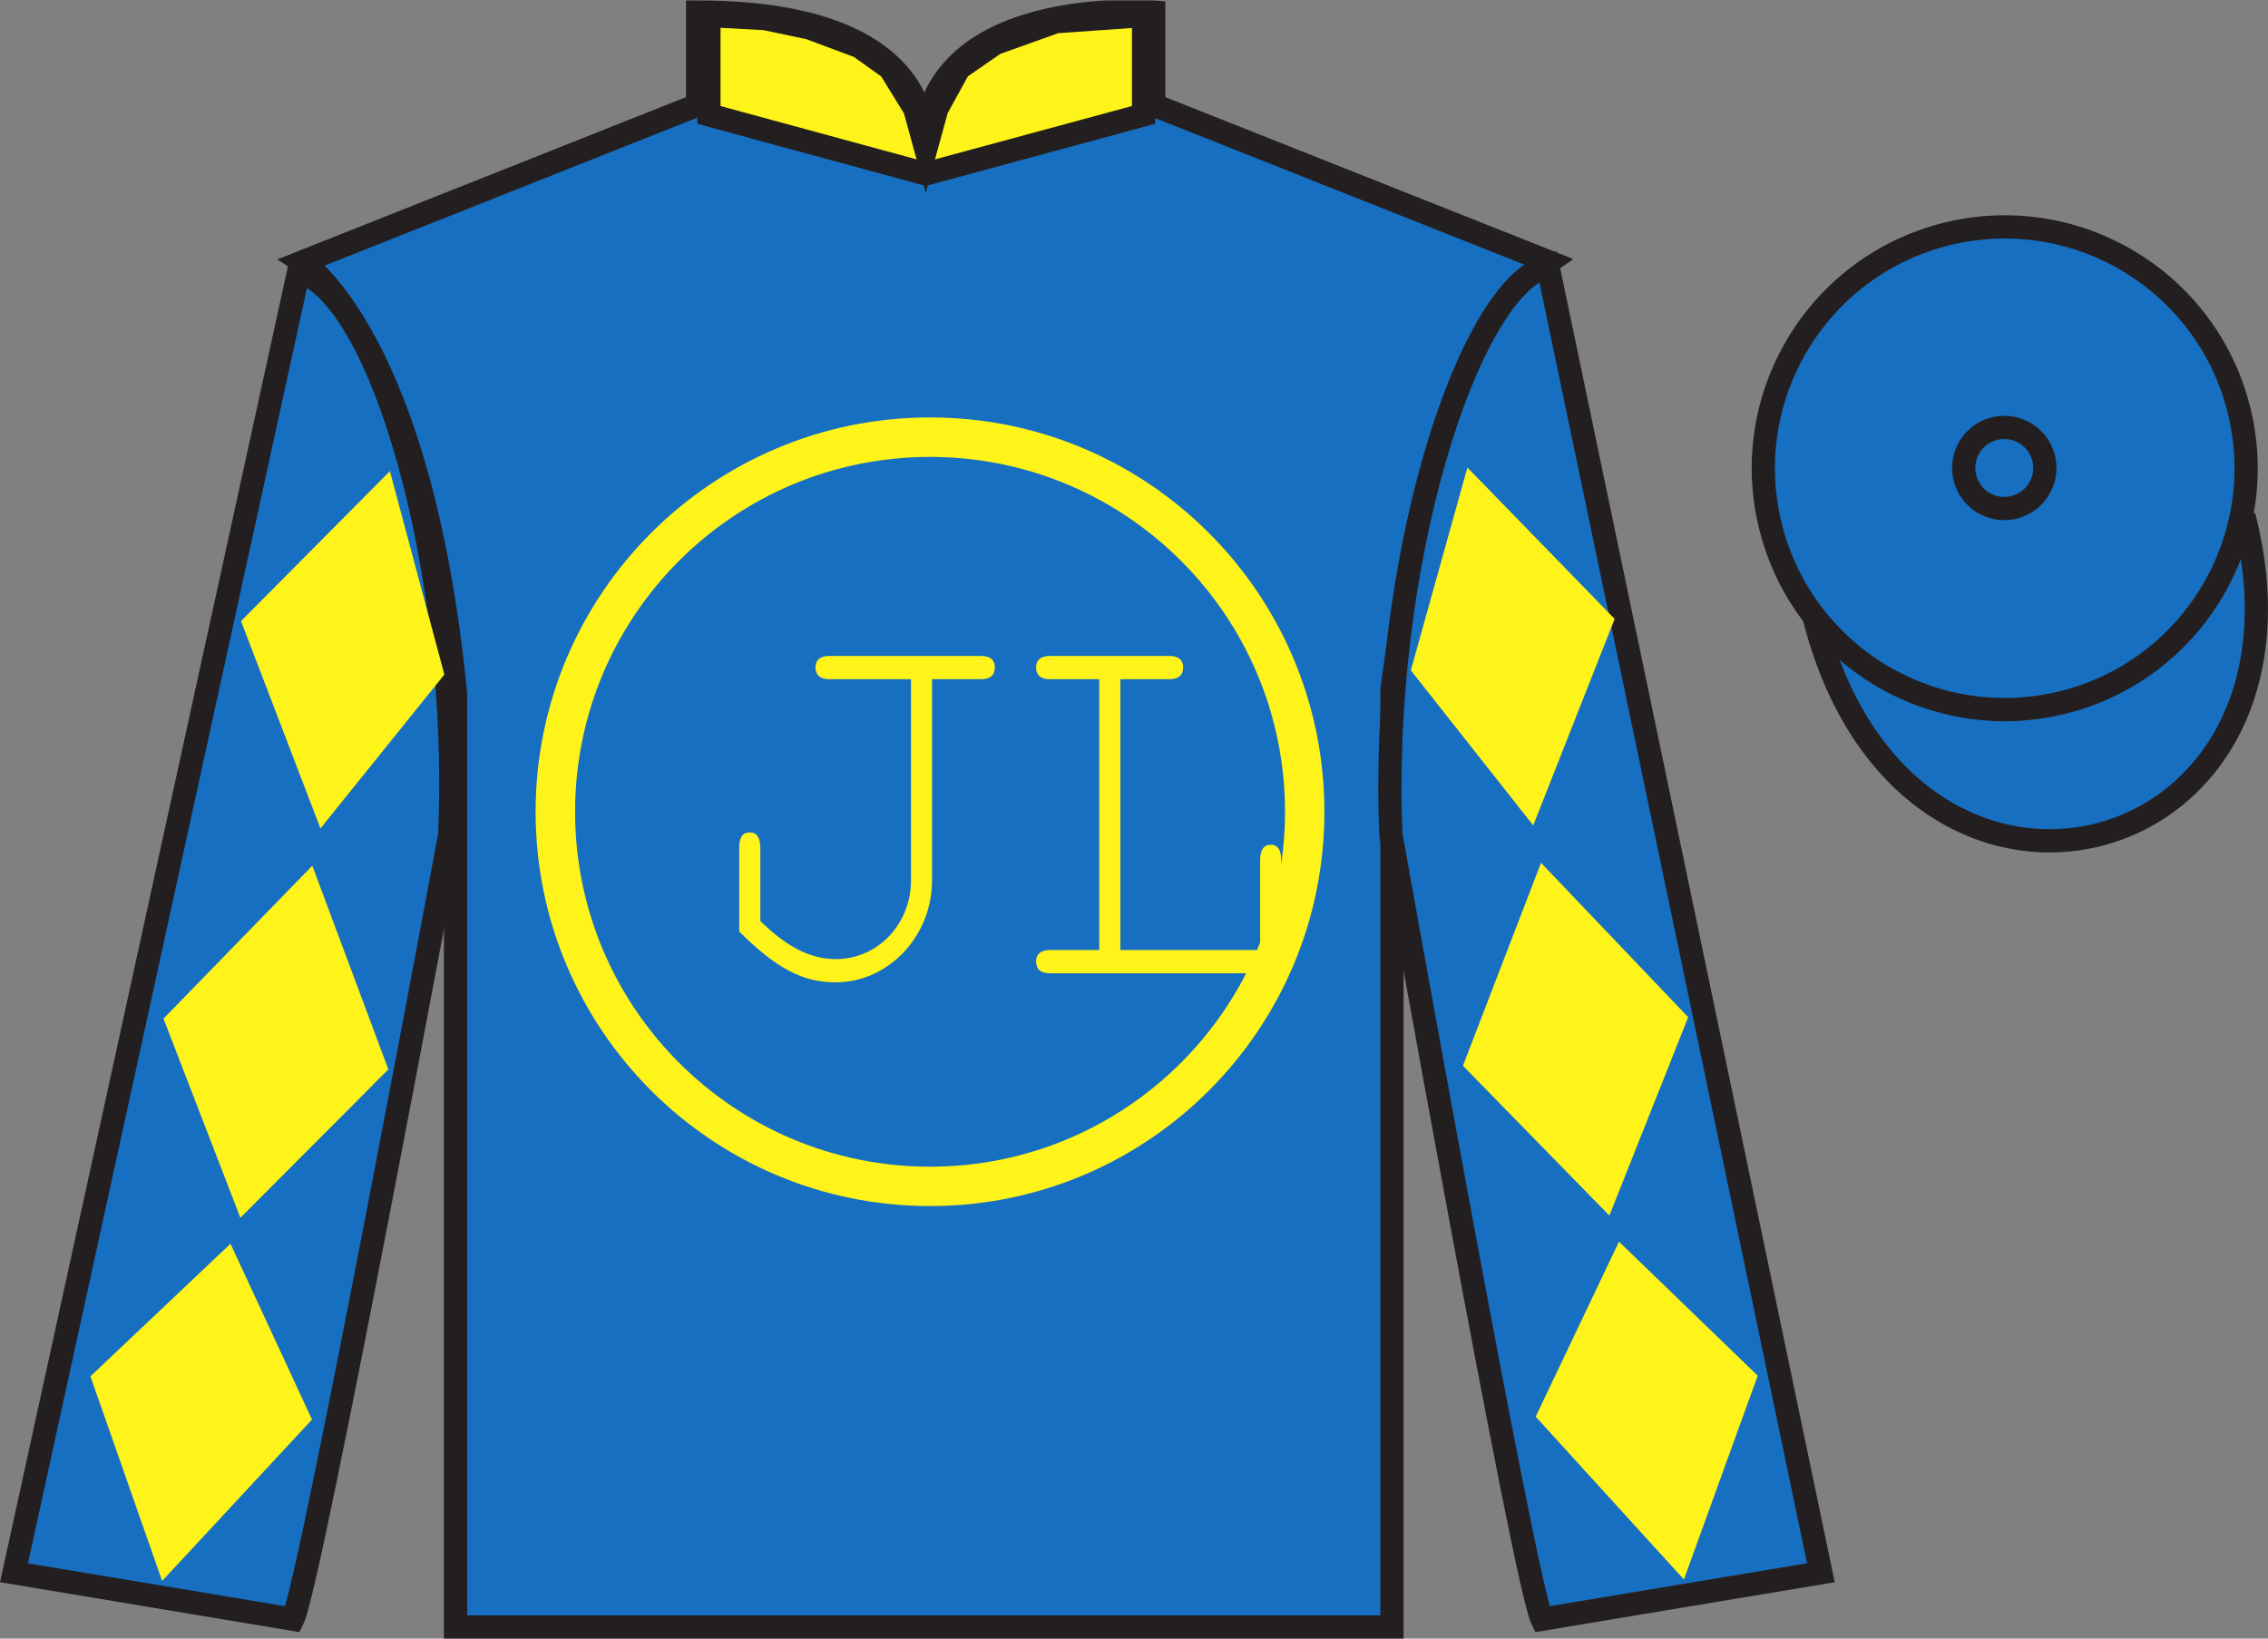 <?xml version="1.0" encoding="UTF-8"?>
<svg xmlns="http://www.w3.org/2000/svg" xmlns:xlink="http://www.w3.org/1999/xlink" width="97.59pt" height="70.52pt" viewBox="0 0 97.59 70.52" version="1.1">
<rect x="0" y="0" width="97.59" height="70.52" fill="#808080" stroke="none"/>
<defs>
<g>
<symbol overflow="visible" id="glyph0-0">
<path style="stroke:none;" d=""/>
</symbol>
<symbol overflow="visible" id="glyph0-1">
<path style="stroke:none;" d="M 10.156 -12.656 L 12.266 -12.656 C 12.656 -12.656 12.859 -12.828 12.859 -13.172 C 12.859 -13.484 12.656 -13.656 12.266 -13.656 L 5.734 -13.656 C 5.344 -13.656 5.141 -13.484 5.141 -13.172 C 5.141 -12.828 5.344 -12.656 5.734 -12.656 L 9.25 -12.656 L 9.25 -4 C 9.25 -2.109 7.812 -0.609 6.016 -0.609 C 4.922 -0.609 3.891 -1.141 2.766 -2.25 L 2.766 -5.406 C 2.766 -5.844 2.609 -6.062 2.312 -6.062 C 2 -6.062 1.859 -5.844 1.859 -5.406 L 1.859 -1.797 C 3.438 -0.219 4.594 0.391 6 0.391 C 8.281 0.391 10.156 -1.594 10.156 -4 L 10.156 -12.656 Z M 10.156 -12.656 "/>
</symbol>
<symbol overflow="visible" id="glyph0-2">
<path style="stroke:none;" d="M 5.016 -12.656 L 7.125 -12.656 C 7.516 -12.656 7.719 -12.828 7.719 -13.172 C 7.719 -13.484 7.516 -13.656 7.125 -13.656 L 1.984 -13.656 C 1.594 -13.656 1.391 -13.484 1.391 -13.172 C 1.391 -12.828 1.594 -12.656 1.984 -12.656 L 4.109 -12.656 L 4.109 -1 L 1.984 -1 C 1.594 -1 1.391 -0.828 1.391 -0.516 C 1.391 -0.172 1.594 0 1.984 0 L 11.938 0 L 11.938 -4.875 C 11.938 -5.312 11.781 -5.531 11.5 -5.531 C 11.188 -5.531 11.031 -5.312 11.031 -4.875 L 11.031 -1 L 5.016 -1 L 5.016 -12.656 Z M 5.016 -12.656 "/>
</symbol>
</g>
<clipPath id="clip1">
  <path d="M 0 70.52 L 97.59 70.52 L 97.59 0.02 L 0 0.02 L 0 70.52 Z M 0 70.52 "/>
</clipPath>
</defs>
<g id="surface0">
<g clip-path="url(#clip1)" clip-rule="nonzero">
<path style="fill-rule:nonzero;fill:rgb(9.02%,43.529%,75.491%);fill-opacity:1;stroke-width:10;stroke-linecap:butt;stroke-linejoin:miter;stroke:rgb(13.73%,12.16%,12.549%);stroke-opacity:1;stroke-miterlimit:4;" d="M 780.703 439.223 C 820.391 283.598 1004.336 331.177 965.547 483.208 " transform="matrix(0.1,0,0,-0.1,0,70.52)"/>
<path style=" stroke:none;fill-rule:nonzero;fill:rgb(9.02%,43.529%,75.491%);fill-opacity:1;" d="M 13.02 11.27 C 13.02 11.27 18.102 14.52 19.602 29.855 C 19.602 29.855 19.602 44.855 19.602 70.02 L 59.895 70.02 L 59.895 29.688 C 59.895 29.688 61.684 14.688 66.645 11.27 L 49.645 4.52 L 49.645 0.52 C 49.645 0.52 39.754 -0.312 39.754 6.52 C 39.754 6.52 40.77 0.52 30.02 0.52 L 30.02 4.52 L 13.02 11.27 "/>
<path style="fill:none;stroke-width:10;stroke-linecap:butt;stroke-linejoin:miter;stroke:rgb(13.73%,12.16%,12.549%);stroke-opacity:1;stroke-miterlimit:4;" d="M 130.195 592.505 C 130.195 592.505 181.016 560.005 196.016 406.645 C 196.016 406.645 196.016 256.645 196.016 5.005 L 598.945 5.005 L 598.945 408.325 C 598.945 408.325 616.836 558.325 666.445 592.505 L 496.445 660.005 L 496.445 700.005 C 496.445 700.005 397.539 708.325 397.539 640.005 C 397.539 640.005 407.695 700.005 300.195 700.005 L 300.195 660.005 L 130.195 592.505 Z M 130.195 592.505 " transform="matrix(0.1,0,0,-0.1,0,70.52)"/>
<path style=" stroke:none;fill-rule:nonzero;fill:rgb(100%,95.41%,10.001%);fill-opacity:1;" d="M 40.02 51.906 C 49.391 51.906 56.988 44.309 56.988 34.938 C 56.988 25.566 49.391 17.965 40.02 17.965 C 30.645 17.965 23.047 25.566 23.047 34.938 C 23.047 44.309 30.645 51.906 40.02 51.906 "/>
<path style=" stroke:none;fill-rule:nonzero;fill:rgb(9.02%,43.529%,75.491%);fill-opacity:1;" d="M 12.602 69.688 C 13.352 68.188 19.352 35.938 19.352 35.938 C 19.852 24.438 16.352 12.688 12.852 11.688 L 0.602 67.688 L 12.602 69.688 "/>
<path style="fill:none;stroke-width:10;stroke-linecap:butt;stroke-linejoin:miter;stroke:rgb(13.73%,12.16%,12.549%);stroke-opacity:1;stroke-miterlimit:4;" d="M 126.016 8.325 C 133.516 23.325 193.516 345.825 193.516 345.825 C 198.516 460.825 163.516 578.325 128.516 588.325 L 6.016 28.325 L 126.016 8.325 Z M 126.016 8.325 " transform="matrix(0.1,0,0,-0.1,0,70.52)"/>
<path style=" stroke:none;fill-rule:nonzero;fill:rgb(9.02%,43.529%,75.491%);fill-opacity:1;" d="M 78.352 67.688 L 66.602 11.438 C 63.102 12.438 59.352 24.438 59.852 35.938 C 59.852 35.938 65.602 68.188 66.352 69.688 L 78.352 67.688 "/>
<path style="fill:none;stroke-width:10;stroke-linecap:butt;stroke-linejoin:miter;stroke:rgb(13.73%,12.16%,12.549%);stroke-opacity:1;stroke-miterlimit:4;" d="M 783.516 28.325 L 666.016 590.825 C 631.016 580.825 593.516 460.825 598.516 345.825 C 598.516 345.825 656.016 23.325 663.516 8.325 L 783.516 28.325 Z M 783.516 28.325 " transform="matrix(0.1,0,0,-0.1,0,70.52)"/>
<path style=" stroke:none;fill-rule:nonzero;fill:rgb(9.02%,43.529%,75.491%);fill-opacity:1;" d="M 88.828 30.215 C 94.387 28.797 97.742 23.141 96.324 17.582 C 94.906 12.027 89.25 8.672 83.691 10.09 C 78.137 11.508 74.781 17.16 76.199 22.719 C 77.617 28.277 83.27 31.633 88.828 30.215 "/>
<path style="fill:none;stroke-width:10;stroke-linecap:butt;stroke-linejoin:miter;stroke:rgb(13.73%,12.16%,12.549%);stroke-opacity:1;stroke-miterlimit:4;" d="M 888.281 403.052 C 943.867 417.231 977.422 473.794 963.242 529.38 C 949.062 584.927 892.5 618.481 836.914 604.302 C 781.367 590.122 747.812 533.598 761.992 478.012 C 776.172 422.427 832.695 388.872 888.281 403.052 Z M 888.281 403.052 " transform="matrix(0.1,0,0,-0.1,0,70.52)"/>
<path style=" stroke:none;fill-rule:nonzero;fill:rgb(9.02%,43.529%,75.491%);fill-opacity:1;" d="M 86.672 21.832 C 87.609 21.594 88.172 20.645 87.934 19.707 C 87.695 18.773 86.746 18.211 85.809 18.449 C 84.875 18.688 84.312 19.637 84.551 20.57 C 84.789 21.508 85.738 22.07 86.672 21.832 "/>
<path style="fill:none;stroke-width:10;stroke-linecap:butt;stroke-linejoin:miter;stroke:rgb(13.73%,12.16%,12.549%);stroke-opacity:1;stroke-miterlimit:4;" d="M 866.719 486.88 C 876.094 489.262 881.719 498.755 879.336 508.13 C 876.953 517.466 867.461 523.091 858.086 520.708 C 848.75 518.325 843.125 508.833 845.508 499.497 C 847.891 490.122 857.383 484.497 866.719 486.88 Z M 866.719 486.88 " transform="matrix(0.1,0,0,-0.1,0,70.52)"/>
<path style=" stroke:none;fill-rule:nonzero;fill:rgb(9.02%,43.529%,75.491%);fill-opacity:1;" d="M 40.02 50.211 C 48.453 50.211 55.293 43.371 55.293 34.938 C 55.293 26.5 48.453 19.664 40.02 19.664 C 31.582 19.664 24.746 26.5 24.746 34.938 C 24.746 43.371 31.582 50.211 40.02 50.211 "/>
<g style="fill:rgb(100%,95.41%,10.001%);fill-opacity:1;">
  <use xlink:href="#glyph0-1" x="29.949" y="41.887"/>
  <use xlink:href="#glyph0-2" x="43.191" y="41.887"/>
</g>
<path style=" stroke:none;fill-rule:nonzero;fill:rgb(100%,95.41%,10.001%);fill-opacity:1;" d="M 10.371 26.73 L 16.777 20.277 L 19.121 29.031 L 13.789 35.652 L 10.371 26.73 "/>
<path style=" stroke:none;fill-rule:nonzero;fill:rgb(100%,95.41%,10.001%);fill-opacity:1;" d="M 13.438 37.258 L 7.035 43.84 L 10.344 52.41 L 16.711 46.023 L 13.438 37.258 "/>
<path style=" stroke:none;fill-rule:nonzero;fill:rgb(100%,95.41%,10.001%);fill-opacity:1;" d="M 9.918 53.527 L 3.891 59.234 L 6.977 68.039 L 13.426 61.094 L 9.918 53.527 "/>
<path style=" stroke:none;fill-rule:nonzero;fill:rgb(100%,95.41%,10.001%);fill-opacity:1;" d="M 69.477 26.637 L 63.141 20.121 L 60.707 28.852 L 65.973 35.523 L 69.477 26.637 "/>
<path style=" stroke:none;fill-rule:nonzero;fill:rgb(100%,95.41%,10.001%);fill-opacity:1;" d="M 66.309 37.133 L 72.641 43.777 L 69.25 52.316 L 62.949 45.867 L 66.309 37.133 "/>
<path style=" stroke:none;fill-rule:nonzero;fill:rgb(100%,95.41%,10.001%);fill-opacity:1;" d="M 69.664 53.438 L 75.633 59.207 L 72.457 67.977 L 66.078 60.969 L 69.664 53.438 "/>
<path style=" stroke:none;fill-rule:nonzero;fill:rgb(100%,95.41%,10.001%);fill-opacity:1;" d="M 30.504 0.668 L 32.926 0.801 L 34.832 1.203 L 36.977 2.004 L 38.289 2.941 L 39.359 4.676 L 39.836 6.414 L 40.312 4.676 L 41.266 2.941 L 42.812 1.871 L 45.434 0.934 L 49.207 0.668 L 49.207 4.945 L 39.836 7.484 L 30.504 4.945 L 30.504 0.668 "/>
<path style="fill:none;stroke-width:10;stroke-linecap:butt;stroke-linejoin:miter;stroke:rgb(13.73%,12.16%,12.549%);stroke-opacity:1;stroke-miterlimit:4;" d="M 305.039 698.52 L 329.258 697.192 L 348.32 693.169 L 369.766 685.161 L 382.891 675.786 L 393.594 658.442 L 398.359 641.059 L 403.125 658.442 L 412.656 675.786 L 428.125 686.489 L 454.336 695.864 L 492.07 698.52 L 492.07 655.747 L 398.359 630.356 L 305.039 655.747 L 305.039 698.52 Z M 305.039 698.52 " transform="matrix(0.1,0,0,-0.1,0,70.52)"/>
</g>
</g>
</svg>
